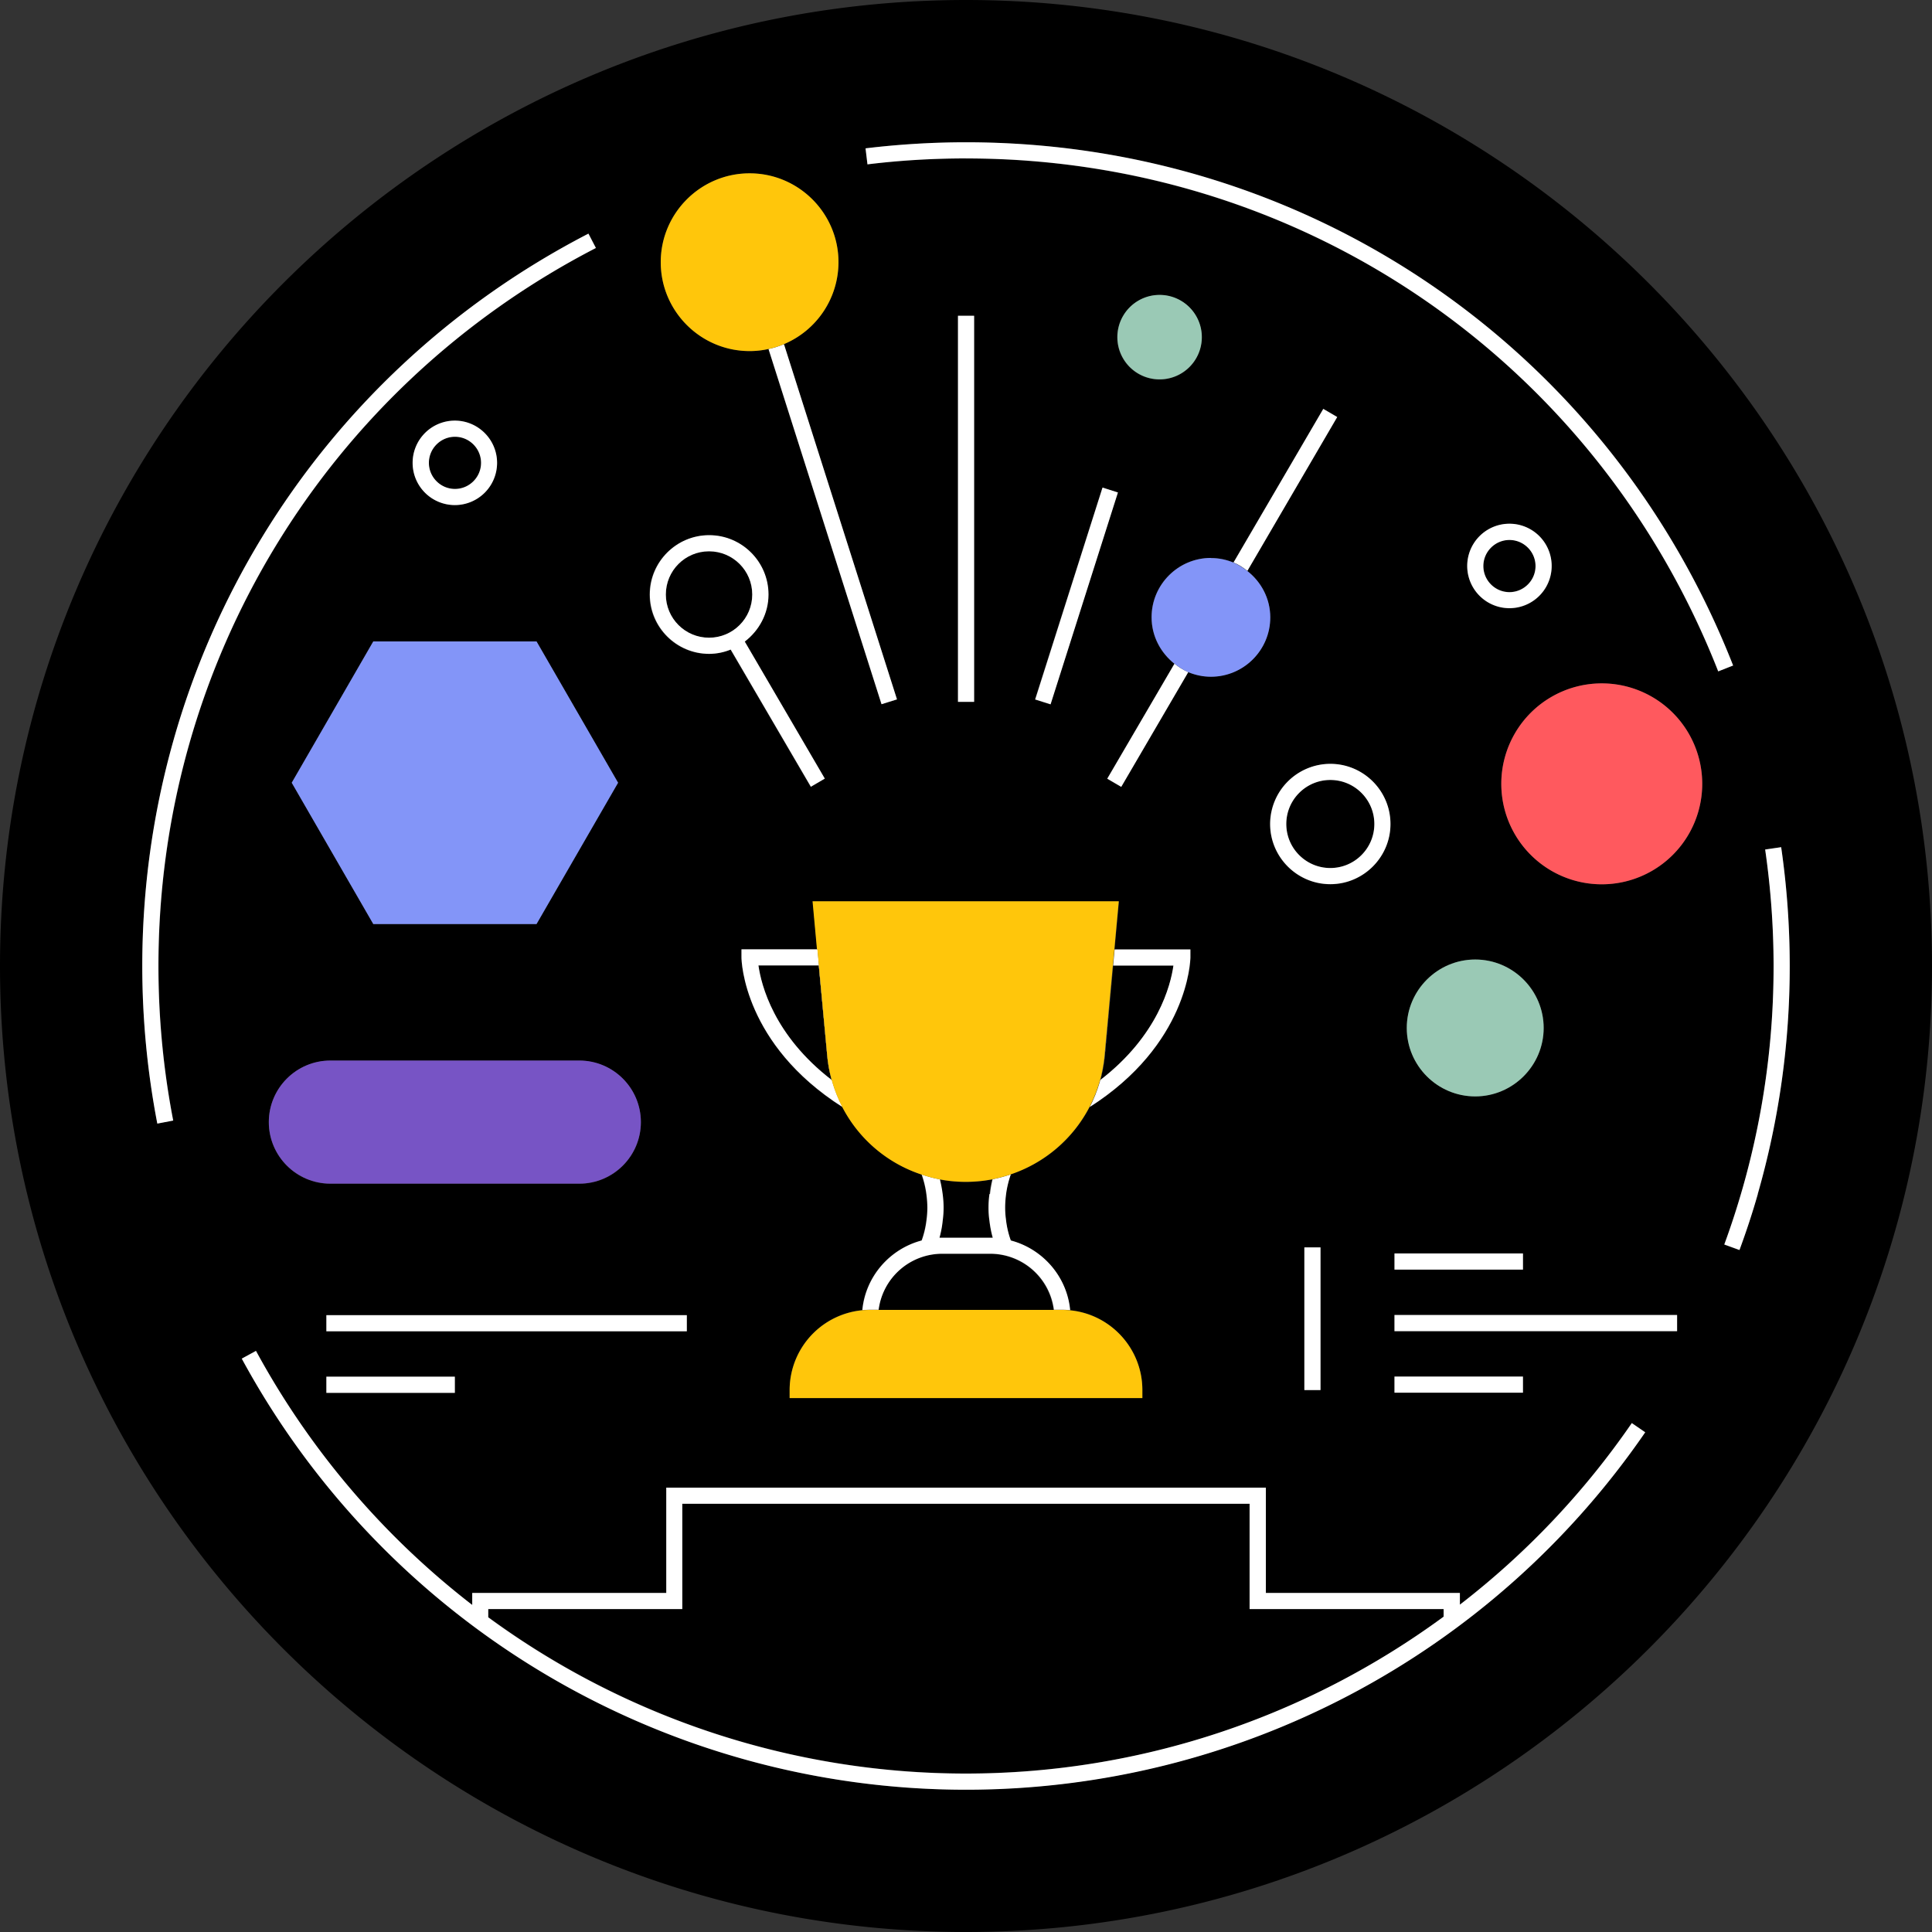 <svg width="140" height="140" fill="none" xmlns="http://www.w3.org/2000/svg"><rect width="100%" height="100%" fill="#333333" stroke="none"/><g clip-path="url(#a)"><path d="M99.59 59.71c0-1.76-1.43-3.19-3.19-3.19s-3.19 1.43-3.19 3.19 1.43 3.19 3.19 3.19 3.19-1.43 3.19-3.19ZM51.38 46.21c1.73 0 3.13-1.4 3.13-3.13s-1.4-3.13-3.13-3.13-3.13 1.4-3.13 3.13 1.4 3.13 3.13 3.13ZM72.64 90.95c-.3-.06-.6-.09-.9-.09h-3.48a4.654 4.654 0 0 0-4.61 4.06h12.69a4.653 4.653 0 0 0-3.71-3.97h.01ZM59.33 69.96h-4.37c.2 1.41 1.11 5.07 5.31 8.3a9.2 9.2 0 0 1-.33-1.8l-.61-6.5ZM104.62 116.6H90.56v-7.63H49.45v7.63H35.39v.58a58.486 58.486 0 0 0 34.62 11.33c12.68 0 24.7-4.09 34.62-11.37v-.55l-.01.01ZM68.3 88.48c-.05.41-.13.82-.23 1.22h3.86c-.11-.4-.19-.81-.24-1.23-.08-.61-.09-1.27 0-1.93.05-.39.11-.75.19-1.07-.61.11-1.25.18-1.9.18-.65 0-1.28-.06-1.9-.18.08.32.15.68.2 1.07.09.66.08 1.32 0 1.94h.02ZM34.85 33.54c0-1.04-.85-1.89-1.89-1.89s-1.89.85-1.89 1.89.85 1.89 1.89 1.89 1.89-.85 1.89-1.89ZM79.73 78.26c4.2-3.23 5.11-6.89 5.31-8.3h-4.37l-.61 6.51c-.05.61-.16 1.2-.33 1.79ZM109.38 42.9c1.04 0 1.89-.85 1.89-1.89s-.85-1.89-1.89-1.89-1.89.85-1.89 1.89.85 1.89 1.89 1.89Z" fill="#000"/><path d="M70 0C31.4 0 0 31.4 0 70s31.4 70 70 70 70-31.4 70-70S108.6 0 70 0Zm0 129.69a59.7 59.7 0 0 1-52.49-31.24l1.03-.56a58.714 58.714 0 0 0 15.67 18.41v-.87h14.06v-7.63h43.45v7.63h14.06v.85a58.66 58.66 0 0 0 12.46-13.16l.96.66c-11.16 16.22-29.55 25.9-49.21 25.9l.01.01ZM12.55 81.2l-1.15.22A60.54 60.54 0 0 1 10.31 70c0-22.43 12.39-42.77 32.34-53.07l.54 1.04C23.64 28.07 11.49 48.01 11.49 70c0 3.77.36 7.54 1.07 11.2h-.01Zm52.44-30.52-1.12.35-8.19-25.74c-.44.1-.89.15-1.36.15-3.55 0-6.44-2.89-6.44-6.44 0-3.55 2.89-6.44 6.44-6.44 3.55 0 6.44 2.89 6.44 6.44a6.45 6.45 0 0 1-3.96 5.94l8.19 25.74Zm16.1 14.63-.32 3.48h5.5v.59c0 .26-.17 6.3-7.31 10.84a9.981 9.981 0 0 1-5.73 4.88c-.14.4-.28.93-.36 1.56-.07.57-.07 1.12 0 1.65.08.67.23 1.19.36 1.58 2.31.61 4.06 2.61 4.3 5.05 2.94.28 5.25 2.77 5.25 5.78v.58H57.22v-.58c0-3.02 2.31-5.5 5.25-5.78.23-2.44 1.99-4.44 4.3-5.05.14-.38.29-.91.36-1.56.07-.54.07-1.09 0-1.65-.07-.63-.22-1.17-.36-1.57-2.48-.83-4.53-2.58-5.73-4.88-7.15-4.55-7.31-10.59-7.31-10.84v-.59h5.49l-.32-3.48h22.19v-.01ZM69.41 50.86V22.88h1.17v27.98h-1.17Zm22.62 8.86c0-2.41 1.96-4.36 4.36-4.36 2.4 0 4.36 1.96 4.36 4.36 0 2.4-1.96 4.36-4.36 4.36a4.37 4.37 0 0 1-4.36-4.36Zm3.65 30.67v10.34h-1.17V90.39h1.17Zm-5.3-49.02c1 .79 1.66 2 1.66 3.36 0 2.37-1.93 4.3-4.3 4.3-.58 0-1.13-.12-1.64-.33l-4.86 8.32-1.01-.59 4.87-8.33c-1-.79-1.66-2-1.66-3.37 0-2.37 1.93-4.3 4.3-4.3.58 0 1.14.12 1.64.33l6.51-11.14 1.01.59-6.51 11.15-.01.01ZM84.02 27.5a3.06 3.06 0 1 1 0-6.12 3.06 3.06 0 0 1 0 6.12ZM81 35.69l-4.89 15.35-1.12-.35 4.89-15.35 1.12.35Zm-29.63 3.1c2.37 0 4.3 1.93 4.3 4.3 0 1.4-.68 2.63-1.72 3.41l5.8 9.93-1.01.59-5.81-9.94c-.49.19-1.01.31-1.57.31-2.37 0-4.3-1.93-4.3-4.3s1.93-4.3 4.3-4.3h.01Zm-1.6 56.52v1.17H23.65v-1.17h26.12Zm-16.81 4.46v1.17h-9.31v-1.17h9.31Zm9.02-13.99H23.94c-2.46 0-4.46-2-4.46-4.46s2-4.46 4.46-4.46h18.04c2.46 0 4.46 2 4.46 4.46s-2 4.46-4.46 4.46Zm-3.11-18.82H27.05l-5.91-10.24 5.91-10.24h11.82l5.91 10.24-5.91 10.24ZM29.9 33.54c0-1.68 1.37-3.06 3.06-3.06a3.06 3.06 0 1 1-3.06 3.06Zm71.14 67.38v-1.17h9.31v1.17h-9.31Zm0-4.46v-1.17h20.48v1.17h-20.48Zm5.86-26.93c2.74 0 4.96 2.23 4.96 4.96s-2.23 4.96-4.96 4.96-4.96-2.23-4.96-4.96 2.23-4.96 4.96-4.96Zm-.58-28.51c0-1.68 1.37-3.06 3.06-3.06a3.06 3.06 0 1 1-3.06 3.06Zm4.04 49.82v1.17h-9.31v-1.17h9.31Zm5.71-26.76c-4.01 0-7.28-3.26-7.28-7.28a7.28 7.28 0 1 1 7.28 7.28ZM70 11.48c-2.39 0-4.79.15-7.14.43l-.14-1.16c2.4-.29 4.85-.44 7.28-.44 24.74 0 46.57 14.88 55.59 37.92l-1.09.43c-8.85-22.58-30.25-37.17-54.51-37.17l.01-.01Zm56.25 74.72a58.53 58.53 0 0 0 2.27-16.2c0-2.83-.2-5.67-.61-8.44l1.16-.17c.41 2.83.62 5.73.62 8.61 0 5.62-.78 11.18-2.32 16.53-.39 1.37-.84 2.73-1.33 4.06l-1.1-.4c.48-1.3.92-2.64 1.3-3.98l.01-.01Z" fill="#000"/><path d="m43.18 17.97-.54-1.04C22.7 27.23 10.31 47.57 10.31 70c0 3.84.37 7.69 1.09 11.42l1.15-.22c-.71-3.67-1.07-7.43-1.07-11.2 0-21.99 12.15-41.93 31.7-52.03ZM118.25 103.12a58.45 58.45 0 0 1-12.46 13.16v-.85H91.73v-7.63H48.28v7.63H34.22v.87a58.584 58.584 0 0 1-15.67-18.41l-1.03.56a59.7 59.7 0 0 0 52.49 31.24c19.66 0 38.06-9.68 49.21-25.9l-.96-.66-.01-.01Zm-82.87 14.06v-.58h14.06v-7.63h41.11v7.63h14.06v.55c-9.92 7.28-21.99 11.37-34.62 11.37-12.63 0-24.75-4.09-34.62-11.33l.01-.01ZM127.37 86.53A59.73 59.73 0 0 0 129.69 70c0-2.88-.21-5.78-.62-8.61l-1.16.17c.4 2.77.61 5.62.61 8.44a58.477 58.477 0 0 1-3.57 20.18l1.1.4c.49-1.33.94-2.69 1.33-4.06l-.01.01ZM125.59 48.23C116.56 25.2 94.74 10.31 70 10.31c-2.43 0-4.88.15-7.28.44l.14 1.16c2.35-.29 4.75-.43 7.14-.43 24.26 0 45.65 14.59 54.51 37.17l1.09-.43-.01.01ZM71.7 86.53c-.09.67-.09 1.32 0 1.93.05.42.13.84.24 1.23h-3.86c.11-.4.19-.81.23-1.22.09-.62.09-1.28 0-1.94-.05-.39-.12-.75-.2-1.07a9.86 9.86 0 0 1-1.32-.35c.14.4.29.93.36 1.57.07.57.07 1.12 0 1.65-.07.65-.22 1.18-.36 1.56-2.31.61-4.07 2.61-4.3 5.05.18-.02.37-.03.56-.03h.62a4.653 4.653 0 0 1 4.61-4.06h3.48a4.654 4.654 0 0 1 4.61 4.06h.62c.19 0 .37.01.56.03-.23-2.44-1.99-4.44-4.3-5.05-.14-.38-.29-.91-.36-1.58-.07-.52-.07-1.07 0-1.65.07-.63.22-1.16.36-1.56-.43.14-.87.27-1.32.35-.08.32-.15.68-.19 1.07l-.04.01Z" fill="#fff"/><path d="M76.34 94.92H63.03a5.818 5.818 0 0 0-5.81 5.81v.58h25.56v-.58c0-3.02-2.31-5.5-5.25-5.78-.18-.02-.37-.03-.56-.03h-.63Z" fill="#FFC60B"/><path d="M78.95 80.23c7.14-4.55 7.3-10.59 7.31-10.84v-.59h-5.49l-.71 7.68c-.13 1.36-.51 2.62-1.1 3.76l-.01-.01Zm6.08-10.26c-.2 1.41-1.11 5.07-5.31 8.3.17-.59.28-1.19.33-1.79l.61-6.51h4.37ZM59.23 68.79h-5.5v.59c0 .26.17 6.29 7.32 10.84-.59-1.14-.98-2.4-1.1-3.76l-.71-7.68-.01.01Zm-4.27 1.17h4.37l.61 6.5c.05.61.16 1.21.33 1.8-4.2-3.23-5.11-6.89-5.31-8.3Z" fill="#fff"/><path d="m59.23 68.79.71 7.68c.13 1.36.51 2.62 1.1 3.76a9.981 9.981 0 0 0 5.73 4.88 9.874 9.874 0 0 0 3.22.53c.65 0 1.28-.06 1.9-.18.45-.09.89-.21 1.32-.35 2.48-.83 4.53-2.58 5.73-4.88.59-1.14.98-2.4 1.1-3.76l.71-7.68.32-3.48H58.88l.32 3.48h.03Z" fill="#FFC60B"/><path d="M70.59 22.88h-1.17v27.98h1.17V22.88ZM79.894 35.331l-4.879 15.354 1.115.354 4.88-15.353-1.116-.355ZM80.24 56.43l1.01.59 4.86-8.32c-.37-.15-.7-.36-1-.61l-4.87 8.33v.01ZM89.39 40.76c.37.15.7.36 1 .61l6.51-11.15-1.01-.59-6.51 11.14.01-.01ZM63.88 51.03l1.12-.35-8.19-25.74c-.36.15-.73.27-1.12.35l8.19 25.74Z" fill="#fff"/><path d="m27.05 46.48-5.91 10.24 5.91 10.24h11.83l5.91-10.24-5.91-10.24H27.05Z" fill="#8395F8"/><path d="M100.76 59.71c0-2.41-1.96-4.36-4.36-4.36a4.37 4.37 0 0 0-4.36 4.36c0 2.4 1.96 4.36 4.36 4.36 2.4 0 4.36-1.96 4.36-4.36Zm-7.55 0c0-1.76 1.43-3.19 3.19-3.19s3.19 1.43 3.19 3.19-1.43 3.19-3.19 3.19-3.19-1.43-3.19-3.19Z" fill="#fff"/><path d="M116.07 64.08a7.28 7.28 0 1 0 0-14.56 7.28 7.28 0 1 0 0 14.56Z" fill="#FF595E"/><path d="M41.98 76.85H23.94c-2.46 0-4.46 2-4.46 4.46s2 4.46 4.46 4.46h18.04c2.46 0 4.46-2 4.46-4.46s-2-4.46-4.46-4.46Z" fill="#7754C5"/><path d="M101.94 74.49c0 2.74 2.23 4.96 4.96 4.96s4.96-2.23 4.96-4.96-2.23-4.96-4.96-4.96-4.96 2.23-4.96 4.96Z" fill="#9AC9B5"/><path d="M110.36 99.75h-9.31v1.17h9.31v-1.17ZM110.36 90.83h-9.31V92h9.31v-1.17ZM121.53 95.29h-20.48v1.17h20.48v-1.17ZM49.77 95.3H23.65v1.17h26.12V95.3ZM32.96 99.76h-9.31v1.17h9.31v-1.17ZM109.38 44.07a3.06 3.06 0 1 0 0-6.12 3.06 3.06 0 0 0 0 6.12Zm0-4.94c1.04 0 1.89.85 1.89 1.89s-.85 1.89-1.89 1.89-1.89-.85-1.89-1.89.85-1.89 1.89-1.89ZM36.02 33.54c0-1.68-1.37-3.06-3.06-3.06a3.06 3.06 0 1 0 3.06 3.06Zm-4.94 0c0-1.04.85-1.89 1.89-1.89s1.89.85 1.89 1.89-.85 1.89-1.89 1.89-1.89-.85-1.89-1.89Z" fill="#fff"/><path d="M84.03 27.49a3.06 3.06 0 1 0 0-6.12 3.06 3.06 0 0 0 0 6.12Z" fill="#9AC9B5"/><path d="M51.38 47.38c.55 0 1.08-.11 1.57-.31l5.81 9.94 1.01-.59-5.8-9.93c1.03-.79 1.72-2.02 1.72-3.41 0-2.37-1.93-4.3-4.3-4.3s-4.3 1.93-4.3 4.3 1.93 4.3 4.3 4.3h-.01Zm0-7.43c1.73 0 3.13 1.4 3.13 3.13s-1.4 3.13-3.13 3.13-3.13-1.4-3.13-3.13 1.4-3.13 3.13-3.13Z" fill="#fff"/><path d="M87.75 40.43c-2.37 0-4.3 1.93-4.3 4.3 0 1.37.66 2.58 1.66 3.37.31.24.64.45 1 .61.51.21 1.06.33 1.64.33 2.37 0 4.3-1.93 4.3-4.3 0-1.37-.66-2.58-1.66-3.36-.31-.24-.64-.45-1-.61-.51-.21-1.06-.33-1.64-.33v-.01Z" fill="#8395F8"/><path d="M60.76 19c0-3.55-2.89-6.44-6.44-6.44-3.55 0-6.44 2.89-6.44 6.44 0 3.55 2.89 6.44 6.44 6.44.47 0 .92-.05 1.36-.15.39-.08.76-.2 1.12-.35A6.45 6.45 0 0 0 60.76 19Z" fill="#FFC60B"/><path d="M95.69 90.39h-1.17v10.34h1.17V90.39Z" fill="#fff"/></g><defs><clipPath id="a"><path fill="#fff" d="M0 0h140v140H0z"/></clipPath></defs></svg>
